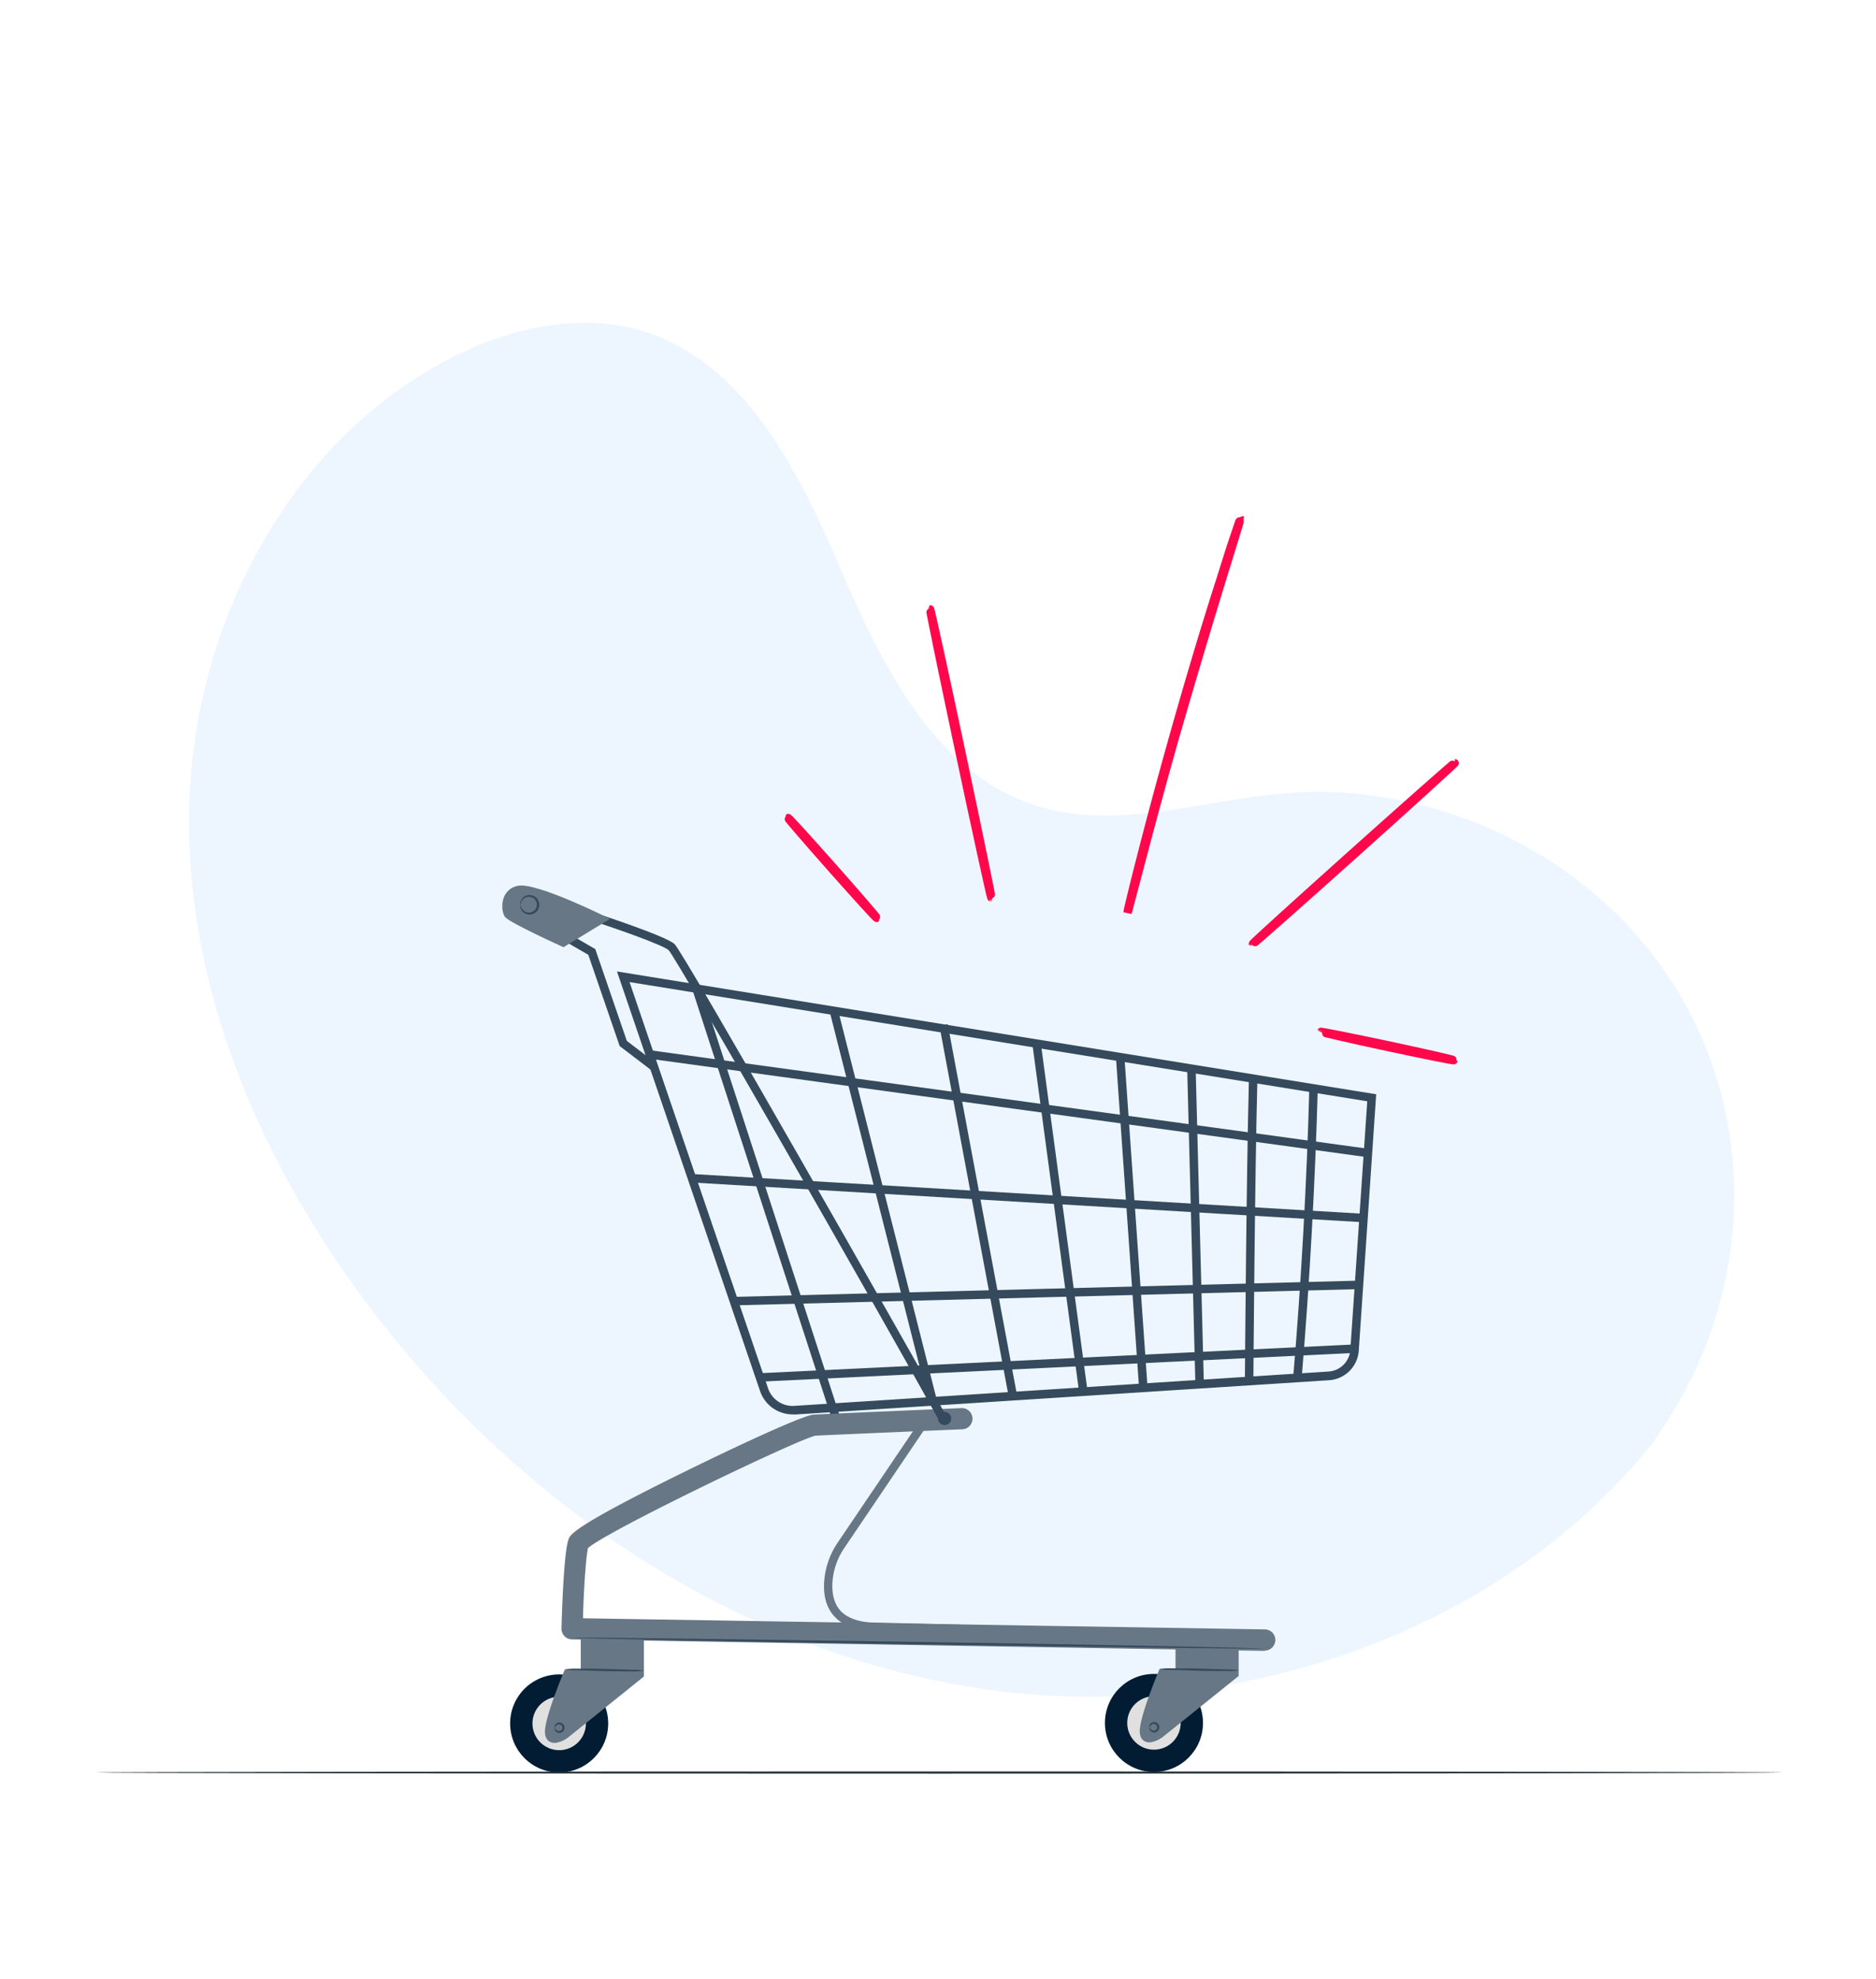 <svg xmlns="http://www.w3.org/2000/svg" width="450" height="474.729" viewBox="0 0 450 474.729">
  <g id="Group_2097" data-name="Group 2097" transform="translate(-1114.281 -358.317)">
    <path id="Path_11808" data-name="Path 11808" d="M357.645,51.563l-2.285-3.7C336.487,16.722,302.3-2.09,266.237.186a94.465,94.465,0,0,0-13.794,1.9c-32.779,7.009-61.3,31.8-73.135,63.546-6.958,18.67-8.9,40.173-22.093,54.993-17.176,19.3-46.329,19.889-71.956,19.086s-54.8-.081-71.885,19.218C2.667,171.117-.735,188.385.128,204.577c2.285,43,32.25,81.444,70.351,100.56s82.967,20.823,124.674,12.413c58.416-11.773,113.968-44.114,147.366-94.069S384.369,105.469,357.645,51.563Z" transform="translate(1406.439 358.317) rotate(65)" fill="#dcefff" opacity="0.5"/>
    <g id="Group_2096" data-name="Group 2096" transform="translate(1315.233 469.846) rotate(8)">
      <path id="Path_11812" data-name="Path 11812" d="M24.129,66.37c-.1,0-5.6-14.791-12.259-33.114S-.1.039,0,0,5.6,14.778,12.26,33.114,24.246,66.331,24.129,66.37Z" transform="translate(26.763 31.205)" fill="#ff084b" stroke="#ff084b" stroke-width="2"/>
      <path id="Path_11813" data-name="Path 11813" d="M13.531,0a.989.989,0,0,1,0,.26c0,.182-.065.429-.1.727-.117.675-.26,1.61-.454,2.818-.39,2.48-.961,6-1.662,10.389-1.4,8.752-3.259,20.842-5.194,34.218S2.727,73.941,1.675,82.732C1.156,87.109.74,90.667.442,93.121.3,94.329.182,95.277.1,95.952l-.1.74v-.74l.273-2.844c.234-2.467.61-6.025,1.1-10.389C2.35,73.915,3.831,61.76,5.7,48.372S9.493,22.79,11.012,14.116c.727-4.376,1.3-7.9,1.792-10.389.221-1.195.4-2.143.519-2.8.065-.3.117-.545.143-.727S13.531,0,13.531,0Z" transform="translate(83.785 0)" fill="#ff084b" stroke="#ff084b" stroke-width="2"/>
      <path id="Path_11814" data-name="Path 11814" d="M41.867,0c.091,0-9.207,11.246-20.777,24.959S.092,49.723,0,49.632,9.208,38.373,20.778,24.66,41.776-.078,41.867,0Z" transform="translate(114.613 50.216)" fill="#ff084b" stroke="#ff084b" stroke-width="2"/>
      <path id="Path_11815" data-name="Path 11815" d="M24.375,20.778c-.078.091-5.6-4.493-12.323-10.233S-.077.079,0,0,5.6,4.494,12.324,10.234,24.453,20.7,24.375,20.778Z" transform="translate(0 85.497)" fill="#ff084b" stroke="#ff084b" stroke-width="2"/>
      <path id="Path_11816" data-name="Path 11816" d="M32.426,2.319c0,.117-7.272-.312-16.232-.948S-.013.072,0,.007,7.272.319,16.232.955,32.439,2.2,32.426,2.319Z" transform="translate(133.741 118.488)" fill="#ff084b" stroke="#ff084b" stroke-width="2"/>
    </g>
    <g id="Group_2095" data-name="Group 2095" transform="translate(1234.761 570.697)">
      <circle id="Ellipse_584" data-name="Ellipse 584" cx="11.762" cy="11.762" r="11.762" transform="translate(144.56 189.106)" fill="#021d33"/>
      <circle id="Ellipse_585" data-name="Ellipse 585" cx="6.409" cy="6.409" r="6.409" transform="translate(149.913 194.459)" fill="#e0e0e0"/>
      <path id="Path_11834" data-name="Path 11834" d="M353.288,447.91v7.852L335,470.46a7,7,0,0,1-2.814,1.209c-1.351.142-2.621-.62-2.621-2.641,0-3.819,4.764-14.972,4.764-14.972h3.819v-6.095Z" transform="translate(-176.65 -266.158)" fill="#677785"/>
      <path id="Path_11835" data-name="Path 11835" d="M331.911,467.759c-.051,0-.234-.457.284-.965a1.229,1.229,0,0,1,1.168-.224,1.27,1.27,0,0,1,.863,1.189,1.29,1.29,0,0,1-.863,1.2,1.2,1.2,0,0,1-1.168-.234c-.518-.5-.335-1.016-.284-.965a1.334,1.334,0,0,0,.518.67.873.873,0,0,0,.772.071.792.792,0,0,0,.488-.741.782.782,0,0,0-.488-.731.843.843,0,0,0-.772.071C332,467.363,332,467.78,331.911,467.759Z" transform="translate(-176.614 -265.865)" fill="#354a5c"/>
      <path id="Path_11836" data-name="Path 11836" d="M334.3,454a13.427,13.427,0,0,1,2.773-.163c1.717,0,4.063,0,6.694.051l6.684.213a14.943,14.943,0,0,1,2.763.2,13.8,13.8,0,0,1-2.773.173c-1.706,0-4.063,0-6.694-.061l-6.674-.213a13.971,13.971,0,0,1-2.773-.2Z" transform="translate(-176.576 -266.065)" fill="#354a5c"/>
      <circle id="Ellipse_586" data-name="Ellipse 586" cx="11.762" cy="11.762" r="11.762" transform="translate(1.887 189.227)" fill="#021d33"/>
      <circle id="Ellipse_587" data-name="Ellipse 587" cx="6.409" cy="6.409" r="6.409" transform="translate(7.24 194.582)" fill="#e0e0e0"/>
      <path id="Path_11837" data-name="Path 11837" d="M212.838,445.82v10.1l-18.284,14.7a7,7,0,0,1-2.814,1.209c-1.361.142-2.631-.62-2.631-2.641,0-3.819,4.774-14.972,4.774-14.972h3.809v-8.39Z" transform="translate(-178.864 -266.191)" fill="#677785"/>
      <path id="Path_11838" data-name="Path 11838" d="M191.451,467.879a.857.857,0,0,1,.295-.965,1.2,1.2,0,0,1,1.168-.223,1.249,1.249,0,0,1,0,2.377,1.178,1.178,0,0,1-1.168-.223c-.518-.508-.345-1.016-.295-.965a1.407,1.407,0,0,0,.518.67.853.853,0,0,0,.772.061.782.782,0,0,0,0-1.463.853.853,0,0,0-.772.061C191.553,467.483,191.532,467.89,191.451,467.879Z" transform="translate(-178.828 -265.863)" fill="#354a5c"/>
      <path id="Path_11839" data-name="Path 11839" d="M193.85,454.083a13.8,13.8,0,0,1,2.773-.173c1.706,0,4.063,0,6.684.061l6.684.213a13.966,13.966,0,0,1,2.773.2,13.8,13.8,0,0,1-2.773.173c-1.717,0-4.063,0-6.694-.061l-6.684-.213a14.942,14.942,0,0,1-2.763-.2Z" transform="translate(-178.789 -266.064)" fill="#354a5c"/>
      <path id="Path_11840" data-name="Path 11840" d="M248.234,395.518a8.248,8.248,0,0,1-7.791-5.576L206.11,289.28l182.115,29.457-4.175,61.474a7.639,7.639,0,0,1-7.11,7.11l-128.179,8.228ZM209.127,291.83l33.236,97.462a6.227,6.227,0,0,0,6.267,4.185l128.179-8.238a5.6,5.6,0,0,0,5.211-5.19l4.063-59.625Z" transform="translate(-178.596 -268.658)" fill="#354a5c"/>
      <path id="Path_11841" data-name="Path 11841" d="M214.587,313.136l-7.618-5.81-7.527-21.89-6.592-3.819,1.016-1.757,7.253,4.205,7.567,22.022,7.131,5.434Z" transform="translate(-178.805 -268.806)" fill="#354a5c"/>
      <rect id="Rectangle_699" data-name="Rectangle 699" width="2.032" height="173.888" transform="translate(35.243 41.546) rotate(-82.19)" fill="#354a5c"/>
      <rect id="Rectangle_700" data-name="Rectangle 700" width="2.032" height="162.054" transform="translate(45.426 71.233) rotate(-86.61)" fill="#354a5c"/>
      <rect id="Rectangle_701" data-name="Rectangle 701" width="149.814" height="2.032" transform="matrix(1, -0.026, 0.026, 1, 55.534, 98.678)" fill="#354a5c"/>
      <rect id="Rectangle_702" data-name="Rectangle 702" width="142.501" height="2.032" transform="translate(62.07 116.968) rotate(-2.77)" fill="#354a5c"/>
      <path id="Path_11842" data-name="Path 11842" d="M367.846,386.247l-2.031-.173c1.9-22.682,3.269-46.891,3.868-69.654l2.031.061C371.085,339.214,369.756,363.473,367.846,386.247Z" transform="translate(-176.082 -268.23)" fill="#354a5c"/>
      <path id="Path_11843" data-name="Path 11843" d="M356.431,386.218H354.4c0-.477.345-48.177.945-70.8l2.031.061C356.777,338.061,356.431,385.731,356.431,386.218Z" transform="translate(-176.259 -268.246)" fill="#354a5c"/>
      <rect id="Rectangle_703" data-name="Rectangle 703" width="2.032" height="75.794" transform="matrix(1, -0.026, 0.026, 1, 164.282, 43.494)" fill="#354a5c"/>
      <rect id="Rectangle_704" data-name="Rectangle 704" width="2.036" height="79.887" transform="translate(147.211 41.357) rotate(-4.004)" fill="#354a5c"/>
      <rect id="Rectangle_705" data-name="Rectangle 705" width="2.032" height="84.054" transform="translate(127.112 37.695) rotate(-7.65)" fill="#354a5c"/>
      <rect id="Rectangle_706" data-name="Rectangle 706" width="2.032" height="90.169" transform="translate(104.862 33.663) rotate(-10.58)" fill="#354a5c"/>
      <rect id="Rectangle_707" data-name="Rectangle 707" width="2.032" height="96.04" transform="translate(78.554 30.317) rotate(-14.22)" fill="#354a5c"/>
      <rect id="Rectangle_708" data-name="Rectangle 708" width="2.032" height="110.057" transform="matrix(0.951, -0.309, 0.309, 0.951, 45.623, 25.047)" fill="#354a5c"/>
      <path id="Path_11844" data-name="Path 11844" d="M361.667,450.613h-.051l-166.107-2.753a2.529,2.529,0,0,1-1.788-.782,2.59,2.59,0,0,1-.711-1.828c.081-2.976.508-18,1.666-21.331.406-1.178,1.1-3.149,28.685-16.669,2.732-1.351,26.836-13.124,30.168-13.306s34.079-1.5,35.379-1.554a2.542,2.542,0,1,1,.213,5.079c-.315,0-31.356,1.331-35.216,1.534-4.358.935-49.772,22.753-54.536,26.948-.5,2.153-1.016,9.629-1.209,16.841L361.7,445.463a2.539,2.539,0,1,1,0,5.079Z" transform="translate(-178.802 -267.033)" fill="#677785"/>
      <path id="Path_11845" data-name="Path 11845" d="M287.443,446.341l-21.1-.549c-3.982-.193-6.958-1.381-8.878-3.515s-2.631-4.8-2.428-8.289a19.035,19.035,0,0,1,3.047-9.081l20.407-30.178,1.686,1.138-20.4,30.168a16.71,16.71,0,0,0-2.753,8.075c-.173,2.915.467,5.211,1.91,6.816s4.063,2.671,7.435,2.834l21.067.518Z" transform="translate(-177.825 -266.996)" fill="#677785"/>
      <path id="Path_11846" data-name="Path 11846" d="M283.981,398.108c-16.994-30.625-63.135-111.157-65.37-113.707-1.351-1.209-12.189-5.079-18.751-7.161l.63-1.93c1.767.579,17.339,5.668,19.513,7.608s55.365,95.545,65.756,114.194Z" transform="translate(-178.694 -268.878)" fill="#354a5c"/>
      <path id="Path_11847" data-name="Path 11847" d="M204.881,276.984l-11.173,6.8s-12.931-5.851-14.007-7.232-1.381-6.531,3.047-7.5S204.881,276.984,204.881,276.984Z" transform="translate(-179.023 -268.978)" fill="#677785"/>
      <path id="Path_11848" data-name="Path 11848" d="M183.291,273.576a.839.839,0,0,1,0-.538,2.113,2.113,0,0,1,.762-1.29,2.245,2.245,0,0,1,2.194-.386,2.336,2.336,0,0,1,0,4.429,2.275,2.275,0,0,1-2.194-.386,2.113,2.113,0,0,1-.762-1.29,1.477,1.477,0,0,1,0-.538l.163.488a2.032,2.032,0,0,0,.782,1.016,1.94,1.94,0,0,0,1.808.223,1.879,1.879,0,0,0,0-3.515,1.91,1.91,0,0,0-1.808.223,2.082,2.082,0,0,0-.782,1.016C183.352,273.383,183.331,273.576,183.291,273.576Z" transform="translate(-178.956 -268.942)" fill="#354a5c"/>
      <path id="Path_11849" data-name="Path 11849" d="M195.52,446.6c0-.142,37.116.325,82.886,1.016s82.9,1.442,82.9,1.585-37.106-.325-82.9-1.016S195.51,446.743,195.52,446.6Z" transform="translate(-178.763 -266.179)" fill="#354a5c"/>
      <circle id="Ellipse_588" data-name="Ellipse 588" cx="1.582" cy="1.582" r="1.582" transform="translate(104.52 126.258)" fill="#354a5c"/>
    </g>
    <g id="freepik--Floor--inject-75" transform="translate(1137.369 783.196)">
      <path id="Path_11850" data-name="Path 11850" d="M453.344,478.444c0,.142-90.535.264-202.2.264s-202.217-.122-202.217-.264,90.514-.264,202.217-.264S453.344,478.292,453.344,478.444Z" transform="translate(-48.93 -478.18)" fill="#263238"/>
    </g>
  </g>
</svg>
